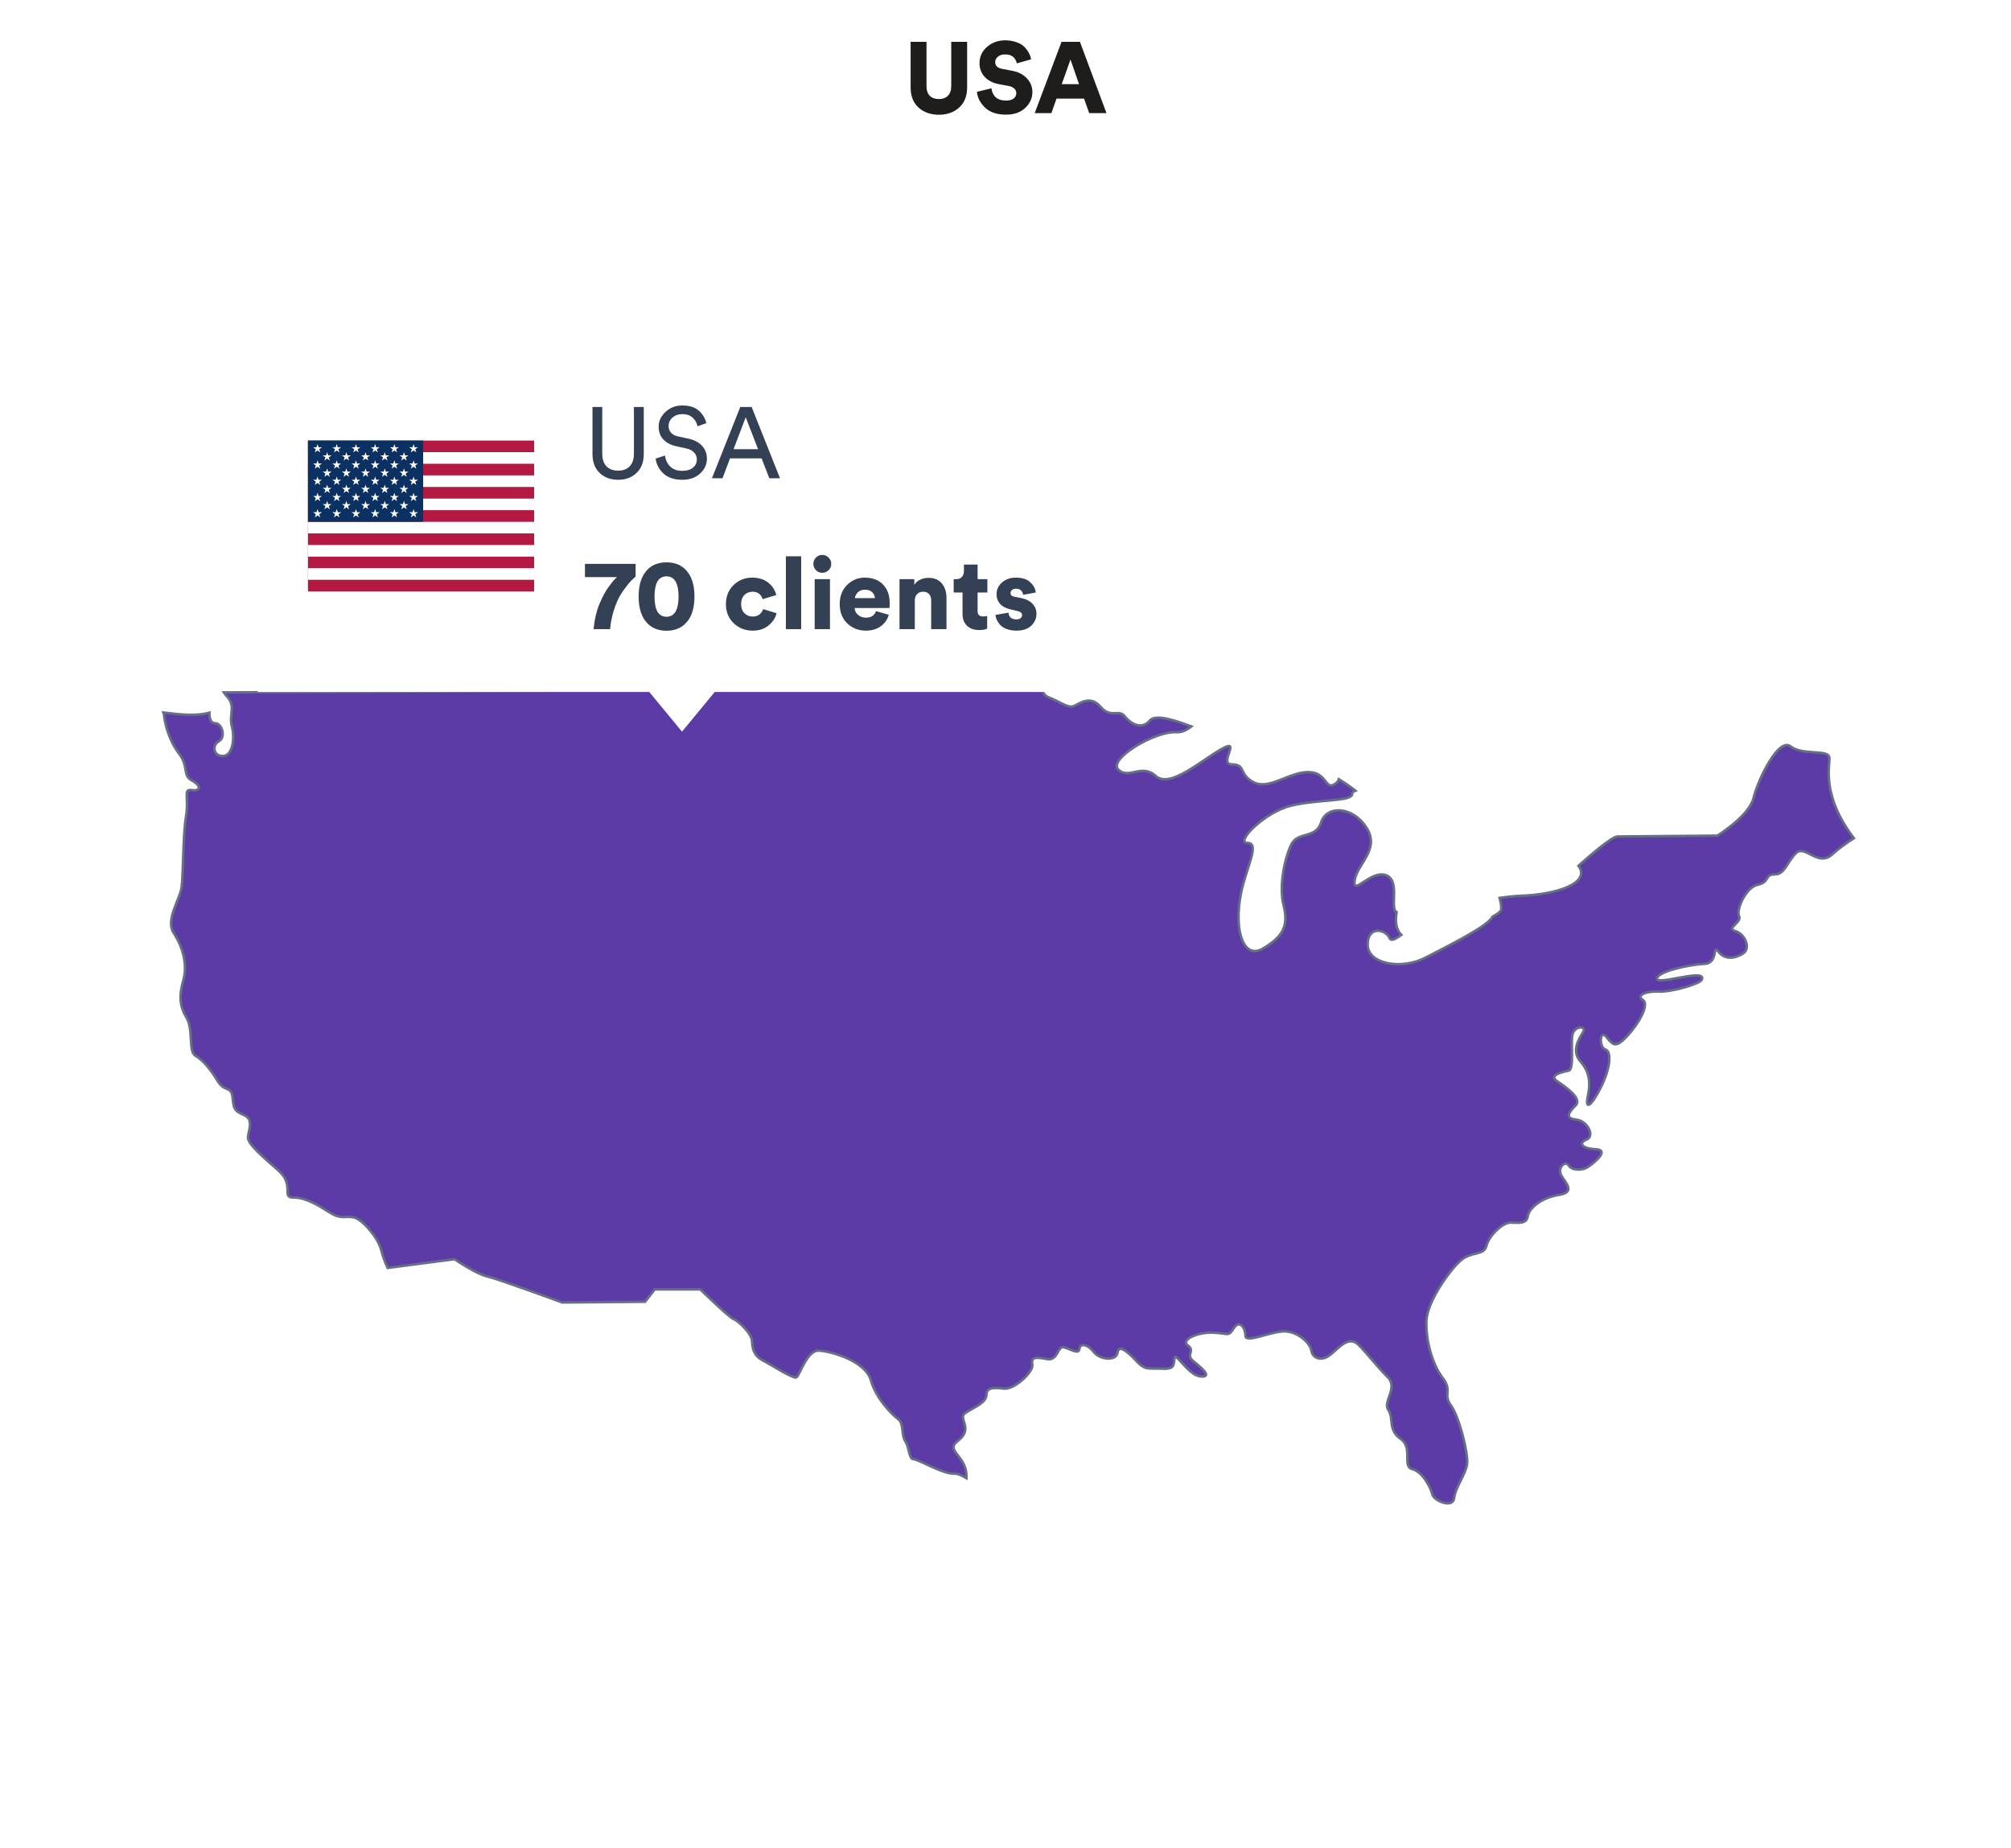 <svg width="320" height="294" viewBox="0 0 320 294" fill="none" xmlns="http://www.w3.org/2000/svg">
<rect width="320.001" height="293.504" fill="white"/>
<path d="M152.614 17.12C151.772 17.877 150.7 18.256 149.398 18.256C148.097 18.256 147.02 17.877 146.166 17.12C145.324 16.352 144.902 15.28 144.902 13.904V6.656H147.43V13.696C147.43 14.368 147.601 14.88 147.942 15.232C148.294 15.584 148.78 15.76 149.398 15.76C150.017 15.76 150.497 15.584 150.838 15.232C151.19 14.88 151.366 14.368 151.366 13.696V6.656H153.894V13.904C153.894 15.28 153.468 16.352 152.614 17.12ZM164.072 9.44L161.8 10.08C161.747 9.728 161.571 9.403 161.272 9.104C160.973 8.805 160.52 8.656 159.912 8.656C159.453 8.656 159.08 8.779 158.792 9.024C158.504 9.259 158.36 9.541 158.36 9.872C158.36 10.459 158.733 10.821 159.48 10.96L161 11.248C162.045 11.44 162.851 11.851 163.416 12.48C163.992 13.099 164.28 13.824 164.28 14.656C164.28 15.605 163.901 16.443 163.144 17.168C162.387 17.883 161.368 18.24 160.088 18.24C158.659 18.24 157.549 17.872 156.76 17.136C155.981 16.389 155.544 15.547 155.448 14.608L157.768 14.048C157.821 14.613 158.04 15.083 158.424 15.456C158.819 15.819 159.384 16 160.12 16C160.611 16 161 15.893 161.288 15.68C161.576 15.456 161.72 15.168 161.72 14.816C161.72 14.528 161.613 14.288 161.4 14.096C161.187 13.893 160.888 13.755 160.504 13.68L158.952 13.392C157.992 13.211 157.235 12.821 156.68 12.224C156.136 11.627 155.864 10.907 155.864 10.064C155.864 9.019 156.264 8.149 157.064 7.456C157.864 6.763 158.819 6.416 159.928 6.416C160.6 6.416 161.197 6.512 161.72 6.704C162.253 6.885 162.675 7.131 162.984 7.44C163.293 7.749 163.533 8.069 163.704 8.4C163.885 8.731 164.008 9.077 164.072 9.44ZM173.317 18L172.501 15.696H168.117L167.301 18H164.645L168.917 6.656H171.845L176.069 18H173.317ZM170.341 9.472L168.949 13.392H171.701L170.341 9.472Z" fill="#1F1D1C"/>
<g filter="url(#filter0_d_9492_16572)">
<path fill-rule="evenodd" clip-rule="evenodd" d="M291.097 117.346C290.962 115.981 286.849 117.07 284.93 115.571C283.011 114.064 279.722 120.896 279.036 123.762C278.349 126.628 273.28 129.768 273.28 129.768C273.28 129.768 258.611 129.904 257.377 129.904C256.522 129.904 253.151 132.8 251.173 134.567C251.234 134.644 251.294 134.723 251.347 134.816C252.831 137.482 247.44 139.117 242.301 139.323C240.721 139.384 239.531 139.545 238.614 139.674C238.794 140.301 238.933 140.991 238.877 141.506C238.837 141.833 238.287 142.238 237.503 142.654C236.717 144.242 230.409 147.305 226.882 149.157C222.975 151.204 217.63 150.181 217.63 147.108C217.63 144.039 220.509 144.65 221.125 146.084C221.357 146.618 222.052 146.23 222.991 145.557C222.014 144.611 222.03 143.098 222.24 141.936C221.062 141.421 222.898 136.839 220.509 136.05C218.042 135.228 215.162 139.532 215.572 136.865C215.984 134.202 219.686 131.952 217.424 128.47C215.162 124.989 211.051 124.989 210.227 127.65C209.406 130.315 206.526 129.086 205.5 131.133C204.473 133.181 203.443 137.685 204.267 140.966C205.086 144.24 204.061 145.877 200.977 147.721C197.892 149.563 196.278 144.902 197.48 138.916C198.304 134.816 200.565 130.93 198.508 130.93C196.45 130.93 201.181 126.013 205.498 124.989C209.816 123.962 215.162 124.376 215.162 123.145C215.162 122.894 215.359 122.731 215.685 122.616C214.806 121.922 213.828 121.273 213.043 120.788C212.962 121.048 212.796 121.295 212.489 121.504C210.796 122.68 211.255 119.658 208.172 119.658C205.084 119.658 202.003 122.524 199.536 121.301C197.068 120.07 198.302 118.433 196.04 118.433C193.777 118.433 197.686 114.131 194.395 115.975C191.105 117.82 186.17 122.324 183.911 120.277C181.647 118.23 179.592 120.893 177.946 119.251C176.3 117.61 183.701 113.109 187.198 113.313C188.059 113.36 188.844 112.985 189.578 112.395C187.741 111.725 183.948 110.249 182.948 111.468C181.714 112.969 179.934 112.009 178.974 110.784C178.015 109.555 176.781 111.192 175.136 109.285C173.49 107.368 171.846 108.737 170.886 109.143C169.927 109.555 168.694 108.461 166.909 107.782C165.129 107.096 166.499 105.322 164.99 104.23C163.483 103.137 163.396 106.297 163.396 106.297L35.62 106.983C35.765 107.198 35.91 107.407 36.074 107.579C37.615 109.218 36.381 110.443 36.896 112.392C37.411 114.336 36.999 117.1 35.456 117.1C33.915 117.1 33.709 115.362 34.838 114.745C35.969 114.131 35.353 111.879 34.222 111.879C33.563 111.879 33.296 111.107 33.323 110.204C31.226 110.782 28.814 110.518 26 110.184C26.046 110.303 26.089 110.419 26.099 110.549C26.202 111.776 26.818 114.539 28.463 116.689C30.109 118.841 28.977 120.173 30.519 120.991C32.062 121.81 31.959 122.733 30.519 122.524C29.079 122.323 30.107 123.654 29.596 126.729C29.081 129.802 29.184 136.143 28.875 138.096C28.567 140.037 26.303 143.214 27.642 145.261C28.977 147.309 29.903 150.175 29.182 152.735C28.463 155.295 28.564 156.828 29.695 158.774C30.826 160.721 29.901 164.1 31.137 164.816C32.371 165.536 33.502 166.966 34.632 168.808C35.763 170.654 36.791 169.526 36.995 171.37C37.201 173.212 37.201 173.52 38.844 174.236C40.492 174.952 39.462 176.792 39.462 177.818C39.462 178.839 41.621 180.688 44.294 183.041C46.966 185.394 44.704 187.338 46.657 187.338C48.612 187.338 50.461 188.467 52.414 189.695C54.366 190.924 54.984 190.204 56.321 190.512C57.656 190.82 60.125 193.688 60.638 195.632C60.88 196.548 61.195 197.51 61.68 198.548L72.338 197.155C72.338 197.155 75.635 199.455 77.501 199.891C79.368 200.327 89.472 204.045 89.472 204.045L102.651 203.93L104.188 201.966H111.438C111.438 201.966 116.05 206.449 116.71 206.674C117.369 206.889 119.676 208.966 119.676 210.281C119.676 211.593 120.225 212.688 121.324 213.234C122.421 213.78 126.156 216.187 126.704 215.966C127.253 215.753 128.354 211.593 130.328 211.705C132.307 211.812 137.687 213.34 138.567 216.406C139.444 219.471 142.078 221.987 142.959 222.64C143.836 223.295 143.399 225.155 144.058 226.143C144.716 227.128 144.607 228.985 145.373 228.985C146.145 228.985 150.098 231.394 151.855 231.281C152.38 231.252 153.071 231.565 153.784 231.999C153.998 228.342 150.217 227.725 152.443 226.045C155.013 224.096 152.34 222.459 153.574 221.64C154.809 220.822 156.966 220.001 156.966 218.774C156.966 217.546 158.097 217.546 159.741 217.751C161.386 217.952 164.47 215.084 164.264 213.96C164.058 212.834 164.571 212.632 166.525 213.037C168.478 213.449 168.171 210.782 169.405 211.195C170.638 211.603 171.668 212.321 171.769 211.4C171.87 210.479 173.106 210.684 174.031 211.912C174.956 213.139 177.627 213.449 177.833 212.017C178.039 210.583 179.582 212.017 180.918 213.451C182.253 214.885 182.871 214.473 184.824 214.575C186.778 214.68 186.778 214.165 186.879 212.938C186.982 211.711 189.038 215.599 190.992 215.804C192.945 216.011 191.404 214.575 189.965 213.451C188.525 212.325 190.271 211.81 189.038 210.891C187.804 209.968 190.578 208.737 193.046 208.845C195.513 208.944 195.411 209.561 196.337 208.127C197.262 206.69 198.187 208.127 198.187 209.354C198.187 210.585 202.197 208.64 204.356 208.64C206.514 208.64 208.467 210.481 208.673 211.713C208.879 212.94 210.319 213.555 211.861 212.222C213.402 210.893 214.739 209.356 216.178 210.786C217.618 212.222 219.056 214.167 220.804 215.909C222.551 217.646 219.983 219.802 220.907 221.129C221.834 222.461 220.804 224.305 222.86 225.739C224.916 227.173 223.066 230.141 224.712 230.552C226.357 230.96 227.692 233.518 227.898 234.542C228.104 235.565 231.187 236.897 231.393 235.157C231.599 233.417 233.247 231.366 233.451 229.731C233.657 228.094 232.217 222.256 230.88 220.413C229.546 218.569 231.189 218.157 229.546 216.013C227.9 213.857 226.872 210.07 226.975 206.999C227.078 203.926 230.676 198.91 232.423 197.372C234.172 195.841 236.124 196.658 236.536 195.019C236.948 193.382 239.107 191.336 240.339 191.336C241.572 191.336 242.907 191.64 243.113 190.313C243.319 188.981 245.375 187.338 248.048 186.932C250.721 186.522 249.179 185.084 248.46 183.859C247.741 182.63 249.078 181.402 249.591 182.218C250.106 183.041 251.751 183.141 252.777 182.423C253.805 181.707 256.171 179.764 253.908 179.662C251.644 179.559 251.131 178.636 252.468 178.123C253.803 177.615 252.674 175.157 250.822 174.952C248.971 174.747 249.589 173.83 250.72 172.695C251.85 171.571 249.074 169.731 247.739 168.806C246.402 167.885 248.561 167.374 249.589 167.169C250.617 166.964 249.795 162.252 250.31 161.127C250.823 160.003 252.571 160.003 251.852 161.127C251.131 162.25 250.104 164.096 251.44 165.63C252.777 167.167 253.189 168.804 252.674 171.161C252.159 173.518 253.189 172.904 254.73 169.828C256.272 166.757 256.476 164.096 255.451 163.786C254.421 163.482 254.524 160.409 255.657 161.841C256.785 163.277 257.197 163.482 258.946 161.636C260.693 159.794 262.544 156.624 261.413 155.904C260.283 155.188 261.928 154.469 263.984 154.577C266.039 154.678 270.46 153.342 270.769 152.731C271.773 150.731 263.675 153.652 263.675 152.526C263.675 151.398 268.816 150.271 271.18 150.173C273.545 150.07 272.416 146.897 273.442 148.226C274.47 149.557 276.012 149.35 277.347 148.534C278.686 147.715 277.658 145.36 276.115 144.954C274.575 144.54 277.246 143.516 276.733 142.597C276.218 141.674 277.763 137.987 279.714 137.581C281.668 137.173 280.744 135.94 282.387 135.94C284.031 135.94 284.34 133.995 285.778 132.563C287.217 131.127 289.275 134.812 291.536 132.766C292.461 131.928 293.715 130.997 295 130.181C289.732 123.246 291.224 118.607 291.097 117.346Z" fill="#5D3BA7"/>
<path fill-rule="evenodd" clip-rule="evenodd" d="M291.097 117.346C290.962 115.981 286.849 117.07 284.93 115.571C283.011 114.064 279.722 120.896 279.036 123.762C278.349 126.628 273.28 129.768 273.28 129.768C273.28 129.768 258.611 129.904 257.377 129.904C256.522 129.904 253.151 132.8 251.173 134.567C251.234 134.644 251.294 134.723 251.347 134.816C252.831 137.482 247.44 139.117 242.301 139.323C240.721 139.384 239.531 139.545 238.614 139.674C238.794 140.301 238.933 140.991 238.877 141.506C238.837 141.833 238.287 142.238 237.503 142.654C236.717 144.242 230.409 147.305 226.882 149.157C222.975 151.204 217.63 150.181 217.63 147.108C217.63 144.039 220.509 144.65 221.125 146.084C221.357 146.618 222.052 146.23 222.991 145.557C222.014 144.611 222.03 143.098 222.24 141.936C221.062 141.421 222.898 136.839 220.509 136.05C218.042 135.228 215.162 139.532 215.572 136.865C215.984 134.202 219.686 131.952 217.424 128.47C215.162 124.989 211.051 124.989 210.227 127.65C209.406 130.315 206.526 129.086 205.5 131.133C204.473 133.181 203.443 137.685 204.267 140.966C205.086 144.24 204.061 145.877 200.977 147.721C197.892 149.563 196.278 144.902 197.48 138.916C198.304 134.816 200.565 130.93 198.508 130.93C196.45 130.93 201.181 126.013 205.498 124.989C209.816 123.962 215.162 124.376 215.162 123.145C215.162 122.894 215.359 122.731 215.685 122.616C214.806 121.922 213.828 121.273 213.043 120.788C212.962 121.048 212.796 121.295 212.489 121.504C210.796 122.68 211.255 119.658 208.172 119.658C205.084 119.658 202.003 122.524 199.536 121.301C197.068 120.07 198.302 118.433 196.04 118.433C193.777 118.433 197.686 114.131 194.395 115.975C191.105 117.82 186.17 122.324 183.911 120.277C181.647 118.23 179.592 120.893 177.946 119.251C176.3 117.61 183.701 113.109 187.198 113.313C188.059 113.36 188.844 112.985 189.578 112.395C187.741 111.725 183.948 110.249 182.948 111.468C181.714 112.969 179.934 112.009 178.974 110.784C178.015 109.555 176.781 111.192 175.136 109.285C173.49 107.368 171.846 108.737 170.886 109.143C169.927 109.555 168.694 108.461 166.909 107.782C165.129 107.096 166.499 105.322 164.99 104.23C163.483 103.137 163.396 106.297 163.396 106.297L35.62 106.983C35.765 107.198 35.91 107.407 36.074 107.579C37.615 109.218 36.381 110.443 36.896 112.392C37.411 114.336 36.999 117.1 35.456 117.1C33.915 117.1 33.709 115.362 34.838 114.745C35.969 114.131 35.353 111.879 34.222 111.879C33.563 111.879 33.296 111.107 33.323 110.204C31.226 110.782 28.814 110.518 26 110.184C26.046 110.303 26.089 110.419 26.099 110.549C26.202 111.776 26.818 114.539 28.463 116.689C30.109 118.841 28.977 120.173 30.519 120.991C32.062 121.81 31.959 122.733 30.519 122.524C29.079 122.323 30.107 123.654 29.596 126.729C29.081 129.802 29.184 136.143 28.875 138.096C28.567 140.037 26.303 143.214 27.642 145.261C28.977 147.309 29.903 150.175 29.182 152.735C28.463 155.295 28.564 156.828 29.695 158.774C30.826 160.721 29.901 164.1 31.137 164.816C32.371 165.536 33.502 166.966 34.632 168.808C35.763 170.654 36.791 169.526 36.995 171.37C37.201 173.212 37.201 173.52 38.844 174.236C40.492 174.952 39.462 176.792 39.462 177.818C39.462 178.839 41.621 180.688 44.294 183.041C46.966 185.394 44.704 187.338 46.657 187.338C48.612 187.338 50.461 188.467 52.414 189.695C54.366 190.924 54.984 190.204 56.321 190.512C57.656 190.82 60.125 193.688 60.638 195.632C60.88 196.548 61.195 197.51 61.68 198.548L72.338 197.155C72.338 197.155 75.635 199.455 77.501 199.891C79.368 200.327 89.472 204.045 89.472 204.045L102.651 203.93L104.188 201.966H111.438C111.438 201.966 116.05 206.449 116.71 206.674C117.369 206.889 119.676 208.966 119.676 210.281C119.676 211.593 120.225 212.688 121.324 213.234C122.421 213.78 126.156 216.187 126.704 215.966C127.253 215.753 128.354 211.593 130.328 211.705C132.307 211.812 137.687 213.34 138.567 216.406C139.444 219.471 142.078 221.987 142.959 222.64C143.836 223.295 143.399 225.155 144.058 226.143C144.716 227.128 144.607 228.985 145.373 228.985C146.145 228.985 150.098 231.394 151.855 231.281C152.38 231.252 153.071 231.565 153.784 231.999C153.998 228.342 150.217 227.725 152.443 226.045C155.013 224.096 152.34 222.459 153.574 221.64C154.809 220.822 156.966 220.001 156.966 218.774C156.966 217.546 158.097 217.546 159.741 217.751C161.386 217.952 164.47 215.084 164.264 213.96C164.058 212.834 164.571 212.632 166.525 213.037C168.478 213.449 168.171 210.782 169.405 211.195C170.638 211.603 171.668 212.321 171.769 211.4C171.87 210.479 173.106 210.684 174.031 211.912C174.956 213.139 177.627 213.449 177.833 212.017C178.039 210.583 179.582 212.017 180.918 213.451C182.253 214.885 182.871 214.473 184.824 214.575C186.778 214.68 186.778 214.165 186.879 212.938C186.982 211.711 189.038 215.599 190.992 215.804C192.945 216.011 191.404 214.575 189.965 213.451C188.525 212.325 190.271 211.81 189.038 210.891C187.804 209.968 190.578 208.737 193.046 208.845C195.513 208.944 195.411 209.561 196.337 208.127C197.262 206.69 198.187 208.127 198.187 209.354C198.187 210.585 202.197 208.64 204.356 208.64C206.514 208.64 208.467 210.481 208.673 211.713C208.879 212.94 210.319 213.555 211.861 212.222C213.402 210.893 214.739 209.356 216.178 210.786C217.618 212.222 219.056 214.167 220.804 215.909C222.551 217.646 219.983 219.802 220.907 221.129C221.834 222.461 220.804 224.305 222.86 225.739C224.916 227.173 223.066 230.141 224.712 230.552C226.357 230.96 227.692 233.518 227.898 234.542C228.104 235.565 231.187 236.897 231.393 235.157C231.599 233.417 233.247 231.366 233.451 229.731C233.657 228.094 232.217 222.256 230.88 220.413C229.546 218.569 231.189 218.157 229.546 216.013C227.9 213.857 226.872 210.07 226.975 206.999C227.078 203.926 230.676 198.91 232.423 197.372C234.172 195.841 236.124 196.658 236.536 195.019C236.948 193.382 239.107 191.336 240.339 191.336C241.572 191.336 242.907 191.64 243.113 190.313C243.319 188.981 245.375 187.338 248.048 186.932C250.721 186.522 249.179 185.084 248.46 183.859C247.741 182.63 249.078 181.402 249.591 182.218C250.106 183.041 251.751 183.141 252.777 182.423C253.805 181.707 256.171 179.764 253.908 179.662C251.644 179.559 251.131 178.636 252.468 178.123C253.803 177.615 252.674 175.157 250.822 174.952C248.971 174.747 249.589 173.83 250.72 172.695C251.85 171.571 249.074 169.731 247.739 168.806C246.402 167.885 248.561 167.374 249.589 167.169C250.617 166.964 249.795 162.252 250.31 161.127C250.823 160.003 252.571 160.003 251.852 161.127C251.131 162.25 250.104 164.096 251.44 165.63C252.777 167.167 253.189 168.804 252.674 171.161C252.159 173.518 253.189 172.904 254.73 169.828C256.272 166.757 256.476 164.096 255.451 163.786C254.421 163.482 254.524 160.409 255.657 161.841C256.785 163.277 257.197 163.482 258.946 161.636C260.693 159.794 262.544 156.624 261.413 155.904C260.283 155.188 261.928 154.469 263.984 154.577C266.039 154.678 270.46 153.342 270.769 152.731C271.773 150.731 263.675 153.652 263.675 152.526C263.675 151.398 268.816 150.271 271.18 150.173C273.545 150.07 272.416 146.897 273.442 148.226C274.47 149.557 276.012 149.35 277.347 148.534C278.686 147.715 277.658 145.36 276.115 144.954C274.575 144.54 277.246 143.516 276.733 142.597C276.218 141.674 277.763 137.987 279.714 137.581C281.668 137.173 280.744 135.94 282.387 135.94C284.031 135.94 284.34 133.995 285.778 132.563C287.217 131.127 289.275 134.812 291.536 132.766C292.461 131.928 293.715 130.997 295 130.181C289.732 123.246 291.224 118.607 291.097 117.346Z" stroke="#667085" stroke-width="0.398"/>
</g>
<g filter="url(#filter1_d_9492_16572)">
<rect width="133" height="56" transform="translate(41 48)" fill="white"/>
<g clip-path="url(#clip0_9492_16572)">
<path d="M49 64H85V88H49" fill="#B31942"/>
<path d="M49 66.769H85H49ZM85 70.462H49H85ZM49 74.154H85H49ZM85 77.847H49H85ZM49 81.539H85H49ZM85 85.231H49H85Z" fill="#344054"/>
<path fill-rule="evenodd" clip-rule="evenodd" d="M85 67.692H49V65.846H85V67.692ZM49 69.538H85V71.384H49V69.538ZM85 75.076H49V73.23H85V75.076ZM49 76.923H85V78.769H49V76.923ZM85 82.461H49V80.615H85V82.461ZM49 84.307H85V86.153H49V84.307Z" fill="white"/>
<path d="M49 64H67.337V76.923H49" fill="#0A3161"/>
<path d="M50.526 64.554L50.963 65.89L49.82 65.064H51.232L50.09 65.89L50.526 64.554Z" fill="white"/>
<path d="M50.526 67.139L50.963 68.475L49.82 67.649H51.232L50.09 68.475L50.526 67.139Z" fill="white"/>
<path d="M50.526 69.723L50.963 71.058L49.82 70.233H51.232L50.09 71.058L50.526 69.723Z" fill="white"/>
<path d="M50.526 72.308L50.963 73.644L49.82 72.818H51.232L50.09 73.644L50.526 72.308Z" fill="white"/>
<path d="M50.526 74.893L50.963 76.228L49.82 75.403H51.232L50.09 76.228L50.526 74.893Z" fill="white"/>
<path d="M52.054 65.846L52.49 67.182L51.348 66.356H52.76L51.617 67.182L52.054 65.846Z" fill="white"/>
<path d="M52.054 68.431L52.49 69.767L51.348 68.941H52.76L51.617 69.767L52.054 68.431Z" fill="white"/>
<path d="M52.054 71.015L52.49 72.35L51.348 71.525H52.76L51.617 72.35L52.054 71.015Z" fill="white"/>
<path d="M52.054 73.6L52.49 74.936L51.348 74.11H52.76L51.617 74.936L52.054 73.6Z" fill="white"/>
<path d="M53.581 64.554L54.017 65.89L52.875 65.064H54.287L53.145 65.89L53.581 64.554Z" fill="white"/>
<path d="M53.581 67.139L54.017 68.475L52.875 67.649H54.287L53.145 68.475L53.581 67.139Z" fill="white"/>
<path d="M53.581 69.723L54.017 71.058L52.875 70.233H54.287L53.145 71.058L53.581 69.723Z" fill="white"/>
<path d="M53.581 72.308L54.017 73.644L52.875 72.818H54.287L53.145 73.644L53.581 72.308Z" fill="white"/>
<path d="M53.581 74.893L54.017 76.228L52.875 75.403H54.287L53.145 76.228L53.581 74.893Z" fill="white"/>
<path d="M55.108 65.846L55.545 67.182L54.402 66.356H55.815L54.672 67.182L55.108 65.846Z" fill="white"/>
<path d="M55.108 68.431L55.545 69.767L54.402 68.941H55.815L54.672 69.767L55.108 68.431Z" fill="white"/>
<path d="M55.108 71.015L55.545 72.35L54.402 71.525H55.815L54.672 72.35L55.108 71.015Z" fill="white"/>
<path d="M55.108 73.6L55.545 74.936L54.402 74.11H55.815L54.672 74.936L55.108 73.6Z" fill="white"/>
<path d="M56.64 64.554L57.076 65.89L55.934 65.064H57.346L56.203 65.89L56.64 64.554Z" fill="white"/>
<path d="M56.64 67.139L57.076 68.475L55.934 67.649H57.346L56.203 68.475L56.64 67.139Z" fill="white"/>
<path d="M56.64 69.723L57.076 71.058L55.934 70.233H57.346L56.203 71.058L56.64 69.723Z" fill="white"/>
<path d="M56.64 72.308L57.076 73.644L55.934 72.818H57.346L56.203 73.644L56.64 72.308Z" fill="white"/>
<path d="M56.64 74.893L57.076 76.228L55.934 75.403H57.346L56.203 76.228L56.64 74.893Z" fill="white"/>
<path d="M58.167 65.846L58.603 67.182L57.461 66.356H58.873L57.731 67.182L58.167 65.846Z" fill="white"/>
<path d="M58.167 68.431L58.603 69.767L57.461 68.941H58.873L57.731 69.767L58.167 68.431Z" fill="white"/>
<path d="M58.167 71.015L58.603 72.35L57.461 71.525H58.873L57.731 72.35L58.167 71.015Z" fill="white"/>
<path d="M58.167 73.6L58.603 74.936L57.461 74.11H58.873L57.731 74.936L58.167 73.6Z" fill="white"/>
<path d="M59.694 64.554L60.131 65.89L58.988 65.064H60.4L59.258 65.89L59.694 64.554Z" fill="white"/>
<path d="M59.694 67.139L60.131 68.475L58.988 67.649H60.4L59.258 68.475L59.694 67.139Z" fill="white"/>
<path d="M59.694 69.723L60.131 71.058L58.988 70.233H60.4L59.258 71.058L59.694 69.723Z" fill="white"/>
<path d="M59.694 72.308L60.131 73.644L58.988 72.818H60.4L59.258 73.644L59.694 72.308Z" fill="white"/>
<path d="M59.694 74.893L60.131 76.228L58.988 75.403H60.4L59.258 76.228L59.694 74.893Z" fill="white"/>
<path d="M61.222 65.846L61.658 67.182L60.516 66.356H61.928L60.785 67.182L61.222 65.846Z" fill="white"/>
<path d="M61.222 68.431L61.658 69.767L60.516 68.941H61.928L60.785 69.767L61.222 68.431Z" fill="white"/>
<path d="M61.222 71.015L61.658 72.35L60.516 71.525H61.928L60.785 72.35L61.222 71.015Z" fill="white"/>
<path d="M61.222 73.6L61.658 74.936L60.516 74.11H61.928L60.785 74.936L61.222 73.6Z" fill="white"/>
<path d="M62.753 64.554L63.189 65.89L62.047 65.064H63.459L62.317 65.89L62.753 64.554Z" fill="white"/>
<path d="M62.753 67.139L63.189 68.475L62.047 67.649H63.459L62.317 68.475L62.753 67.139Z" fill="white"/>
<path d="M62.753 69.723L63.189 71.058L62.047 70.233H63.459L62.317 71.058L62.753 69.723Z" fill="white"/>
<path d="M62.753 72.308L63.189 73.644L62.047 72.818H63.459L62.317 73.644L62.753 72.308Z" fill="white"/>
<path d="M62.753 74.893L63.189 76.228L62.047 75.403H63.459L62.317 76.228L62.753 74.893Z" fill="white"/>
<path d="M64.28 65.846L64.717 67.182L63.574 66.356H64.986L63.844 67.182L64.28 65.846Z" fill="white"/>
<path d="M64.28 68.431L64.717 69.767L63.574 68.941H64.986L63.844 69.767L64.28 68.431Z" fill="white"/>
<path d="M64.28 71.015L64.717 72.35L63.574 71.525H64.986L63.844 72.35L64.28 71.015Z" fill="white"/>
<path d="M64.28 73.6L64.717 74.936L63.574 74.11H64.986L63.844 74.936L64.28 73.6Z" fill="white"/>
<path d="M65.808 64.554L66.244 65.89L65.102 65.064H66.514L65.371 65.89L65.808 64.554Z" fill="white"/>
<path d="M65.808 67.139L66.244 68.475L65.102 67.649H66.514L65.371 68.475L65.808 67.139Z" fill="white"/>
<path d="M65.808 69.723L66.244 71.058L65.102 70.233H66.514L65.371 71.058L65.808 69.723Z" fill="white"/>
<path d="M65.808 72.308L66.244 73.644L65.102 72.818H66.514L65.371 73.644L65.808 72.308Z" fill="white"/>
<path d="M65.808 74.893L66.244 76.228L65.102 75.403H66.514L65.371 76.228L65.808 74.893Z" fill="white"/>
</g>
<g clip-path="url(#clip1_9492_16572)">
<path d="M101.288 69.152C100.531 69.877 99.555 70.24 98.36 70.24C97.165 70.24 96.184 69.877 95.416 69.152C94.659 68.427 94.28 67.419 94.28 66.128V58.656H95.832V66.08C95.832 66.944 96.051 67.611 96.488 68.08C96.936 68.549 97.56 68.784 98.36 68.784C99.16 68.784 99.779 68.549 100.216 68.08C100.653 67.611 100.872 66.944 100.872 66.08V58.656H102.44V66.128C102.44 67.419 102.056 68.427 101.288 69.152ZM112.391 61.232L110.983 61.728C110.908 61.237 110.668 60.795 110.263 60.4C109.857 59.995 109.297 59.792 108.583 59.792C107.953 59.792 107.431 59.973 107.015 60.336C106.599 60.699 106.391 61.147 106.391 61.68C106.391 62.096 106.513 62.448 106.759 62.736C107.015 63.024 107.377 63.221 107.847 63.328L109.543 63.696C110.481 63.899 111.207 64.283 111.719 64.848C112.231 65.403 112.487 66.08 112.487 66.88C112.487 67.797 112.124 68.587 111.399 69.248C110.673 69.909 109.729 70.24 108.567 70.24C107.297 70.24 106.3 69.909 105.575 69.248C104.86 68.576 104.444 67.781 104.327 66.864L105.831 66.384C105.895 67.067 106.161 67.643 106.631 68.112C107.1 68.581 107.74 68.816 108.551 68.816C109.297 68.816 109.873 68.645 110.279 68.304C110.684 67.963 110.887 67.531 110.887 67.008C110.887 66.581 110.743 66.213 110.455 65.904C110.167 65.584 109.745 65.365 109.191 65.248L107.575 64.896C106.732 64.715 106.06 64.357 105.559 63.824C105.057 63.291 104.807 62.613 104.807 61.792C104.807 60.896 105.169 60.112 105.895 59.44C106.631 58.757 107.516 58.416 108.551 58.416C109.713 58.416 110.604 58.699 111.223 59.264C111.841 59.829 112.231 60.485 112.391 61.232ZM122.421 70L121.189 66.832H116.165L114.965 70H113.285L117.797 58.656H119.605L124.117 70H122.421ZM118.661 60.288L116.725 65.376H120.629L118.661 60.288Z" fill="#344054"/>
<path d="M101.144 83.616V85.632C100.909 85.835 100.685 86.043 100.472 86.256C100.259 86.469 99.949 86.843 99.544 87.376C99.139 87.899 98.781 88.448 98.472 89.024C98.173 89.6 97.885 90.336 97.608 91.232C97.341 92.117 97.165 93.04 97.08 94H94.456C94.52 93.264 94.632 92.549 94.792 91.856C94.963 91.152 95.16 90.533 95.384 90C95.608 89.467 95.843 88.965 96.088 88.496C96.344 88.016 96.595 87.616 96.84 87.296C97.085 86.965 97.304 86.677 97.496 86.432C97.699 86.187 97.864 86.011 97.992 85.904L98.168 85.728H93.08V83.616H101.144ZM104.535 86.56C104.279 87.104 104.151 87.856 104.151 88.816C104.151 89.776 104.279 90.528 104.535 91.072C104.855 91.712 105.362 92.032 106.055 92.032C106.749 92.032 107.255 91.712 107.575 91.072C107.842 90.539 107.975 89.787 107.975 88.816C107.975 87.845 107.842 87.093 107.575 86.56C107.255 85.92 106.749 85.6 106.055 85.6C105.362 85.6 104.855 85.92 104.535 86.56ZM102.535 92.48C101.927 91.563 101.623 90.341 101.623 88.816C101.623 87.291 101.927 86.069 102.535 85.152C103.314 83.968 104.487 83.376 106.055 83.376C107.634 83.376 108.813 83.968 109.591 85.152C110.199 86.069 110.503 87.291 110.503 88.816C110.503 90.341 110.199 91.563 109.591 92.48C108.791 93.664 107.613 94.256 106.055 94.256C104.509 94.256 103.335 93.664 102.535 92.48ZM119.752 88.048C119.229 88.048 118.792 88.224 118.44 88.576C118.098 88.928 117.928 89.413 117.928 90.032C117.928 90.64 118.104 91.12 118.456 91.472C118.818 91.824 119.261 92 119.784 92C120.221 92 120.578 91.888 120.856 91.664C121.144 91.429 121.336 91.147 121.432 90.816L123.576 91.472C123.384 92.229 122.952 92.88 122.28 93.424C121.618 93.968 120.786 94.24 119.784 94.24C118.589 94.24 117.576 93.845 116.744 93.056C115.922 92.256 115.512 91.248 115.512 90.032C115.512 88.805 115.912 87.797 116.712 87.008C117.522 86.208 118.52 85.808 119.704 85.808C120.738 85.808 121.586 86.075 122.248 86.608C122.909 87.141 123.336 87.797 123.528 88.576L121.352 89.232C121.256 88.891 121.074 88.608 120.808 88.384C120.541 88.16 120.189 88.048 119.752 88.048ZM127.488 94H125.056V82.416H127.488V94ZM132.067 94H129.635V86.048H132.067V94ZM129.843 84.624C129.565 84.347 129.427 84.011 129.427 83.616C129.427 83.221 129.565 82.885 129.843 82.608C130.12 82.331 130.451 82.192 130.835 82.192C131.229 82.192 131.565 82.331 131.843 82.608C132.131 82.885 132.275 83.221 132.275 83.616C132.275 84.011 132.131 84.347 131.843 84.624C131.565 84.901 131.229 85.04 130.835 85.04C130.451 85.04 130.12 84.901 129.843 84.624ZM136.037 89.072H139.221C139.2 88.709 139.056 88.395 138.789 88.128C138.533 87.861 138.144 87.728 137.621 87.728C137.152 87.728 136.778 87.867 136.501 88.144C136.224 88.421 136.069 88.731 136.037 89.072ZM139.397 91.136L141.429 91.712C141.226 92.448 140.805 93.056 140.165 93.536C139.525 94.005 138.725 94.24 137.765 94.24C136.613 94.24 135.632 93.856 134.821 93.088C134.021 92.32 133.621 91.291 133.621 90C133.621 88.763 134.01 87.755 134.789 86.976C135.578 86.197 136.512 85.808 137.589 85.808C138.826 85.808 139.797 86.171 140.501 86.896C141.216 87.611 141.573 88.608 141.573 89.888C141.573 90.293 141.557 90.544 141.525 90.64H135.989C136.01 91.077 136.197 91.445 136.549 91.744C136.901 92.032 137.317 92.176 137.797 92.176C138.618 92.176 139.152 91.829 139.397 91.136ZM145.567 89.44V94H143.135V86.048H145.487V86.96C145.689 86.608 145.999 86.336 146.415 86.144C146.841 85.941 147.273 85.84 147.711 85.84C148.66 85.84 149.38 86.139 149.871 86.736C150.361 87.323 150.607 88.08 150.607 89.008V94H148.175V89.424C148.175 89.008 148.063 88.677 147.839 88.432C147.625 88.176 147.305 88.048 146.879 88.048C146.484 88.048 146.164 88.181 145.919 88.448C145.684 88.704 145.567 89.035 145.567 89.44ZM155.562 83.728V86.048H157.114V88.176H155.562V91.152C155.562 91.707 155.855 91.984 156.442 91.984C156.634 91.984 156.847 91.957 157.082 91.904V93.92C156.783 94.069 156.362 94.144 155.818 94.144C154.997 94.144 154.346 93.915 153.866 93.456C153.397 92.997 153.162 92.373 153.162 91.584V88.176H151.754V86.048H152.154C152.559 86.048 152.863 85.931 153.066 85.696C153.279 85.451 153.386 85.136 153.386 84.752V83.728H155.562ZM158.4 91.744L160.464 91.376C160.486 91.675 160.598 91.931 160.8 92.144C161.014 92.347 161.318 92.448 161.712 92.448C162.011 92.448 162.24 92.384 162.4 92.256C162.56 92.117 162.64 91.952 162.64 91.76C162.64 91.44 162.379 91.221 161.856 91.104L160.944 90.896C160.134 90.725 159.536 90.427 159.152 90C158.768 89.563 158.576 89.045 158.576 88.448C158.576 87.712 158.864 87.088 159.44 86.576C160.027 86.064 160.758 85.808 161.632 85.808C162.667 85.808 163.44 86.059 163.952 86.56C164.475 87.051 164.763 87.589 164.816 88.176L162.8 88.544C162.768 88.256 162.656 88.021 162.464 87.84C162.283 87.659 162.016 87.568 161.664 87.568C161.43 87.568 161.227 87.632 161.056 87.76C160.886 87.888 160.8 88.053 160.8 88.256C160.8 88.576 161.008 88.773 161.424 88.848L162.48 89.056C163.28 89.216 163.888 89.52 164.304 89.968C164.72 90.416 164.928 90.944 164.928 91.552C164.928 92.288 164.651 92.923 164.096 93.456C163.542 93.979 162.763 94.24 161.76 94.24C161.174 94.24 160.651 94.155 160.192 93.984C159.744 93.813 159.398 93.595 159.152 93.328C158.918 93.051 158.736 92.779 158.608 92.512C158.491 92.245 158.422 91.989 158.4 91.744Z" fill="#344054"/>
</g>
<path d="M108.525 110.313L101.739 102.086L115.31 102.086L108.525 110.313Z" fill="white"/>
</g>
<defs>
<filter id="filter0_d_9492_16572" x="19.334" y="100.62" width="282.317" height="145.121" filterUnits="userSpaceOnUse" color-interpolation-filters="sRGB">
<feFlood flood-opacity="0" result="BackgroundImageFix"/>
<feColorMatrix in="SourceAlpha" type="matrix" values="0 0 0 0 0 0 0 0 0 0 0 0 0 0 0 0 0 0 127 0" result="hardAlpha"/>
<feOffset dy="3.181"/>
<feGaussianBlur stdDeviation="3.181"/>
<feColorMatrix type="matrix" values="0 0 0 0 0 0 0 0 0 0 0 0 0 0 0 0 0 0 0.01 0"/>
<feBlend mode="normal" in2="BackgroundImageFix" result="effect1_dropShadow_9492_16572"/>
<feBlend mode="normal" in="SourceGraphic" in2="effect1_dropShadow_9492_16572" result="shape"/>
</filter>
<filter id="filter1_d_9492_16572" x="16.625" y="29.719" width="181.75" height="111.062" filterUnits="userSpaceOnUse" color-interpolation-filters="sRGB">
<feFlood flood-opacity="0" result="BackgroundImageFix"/>
<feColorMatrix in="SourceAlpha" type="matrix" values="0 0 0 0 0 0 0 0 0 0 0 0 0 0 0 0 0 0 127 0" result="hardAlpha"/>
<feOffset dy="6.094"/>
<feGaussianBlur stdDeviation="12.188"/>
<feComposite in2="hardAlpha" operator="out"/>
<feColorMatrix type="matrix" values="0 0 0 0 0 0 0 0 0 0 0 0 0 0 0 0 0 0 0.2 0"/>
<feBlend mode="normal" in2="BackgroundImageFix" result="effect1_dropShadow_9492_16572"/>
<feBlend mode="normal" in="SourceGraphic" in2="effect1_dropShadow_9492_16572" result="shape"/>
</filter>
<clipPath id="clip0_9492_16572">
<rect width="36" height="24" fill="white" transform="translate(49 64)"/>
</clipPath>
<clipPath id="clip1_9492_16572">
<rect width="73" height="48" fill="white" transform="translate(93 52)"/>
</clipPath>
</defs>
</svg>
